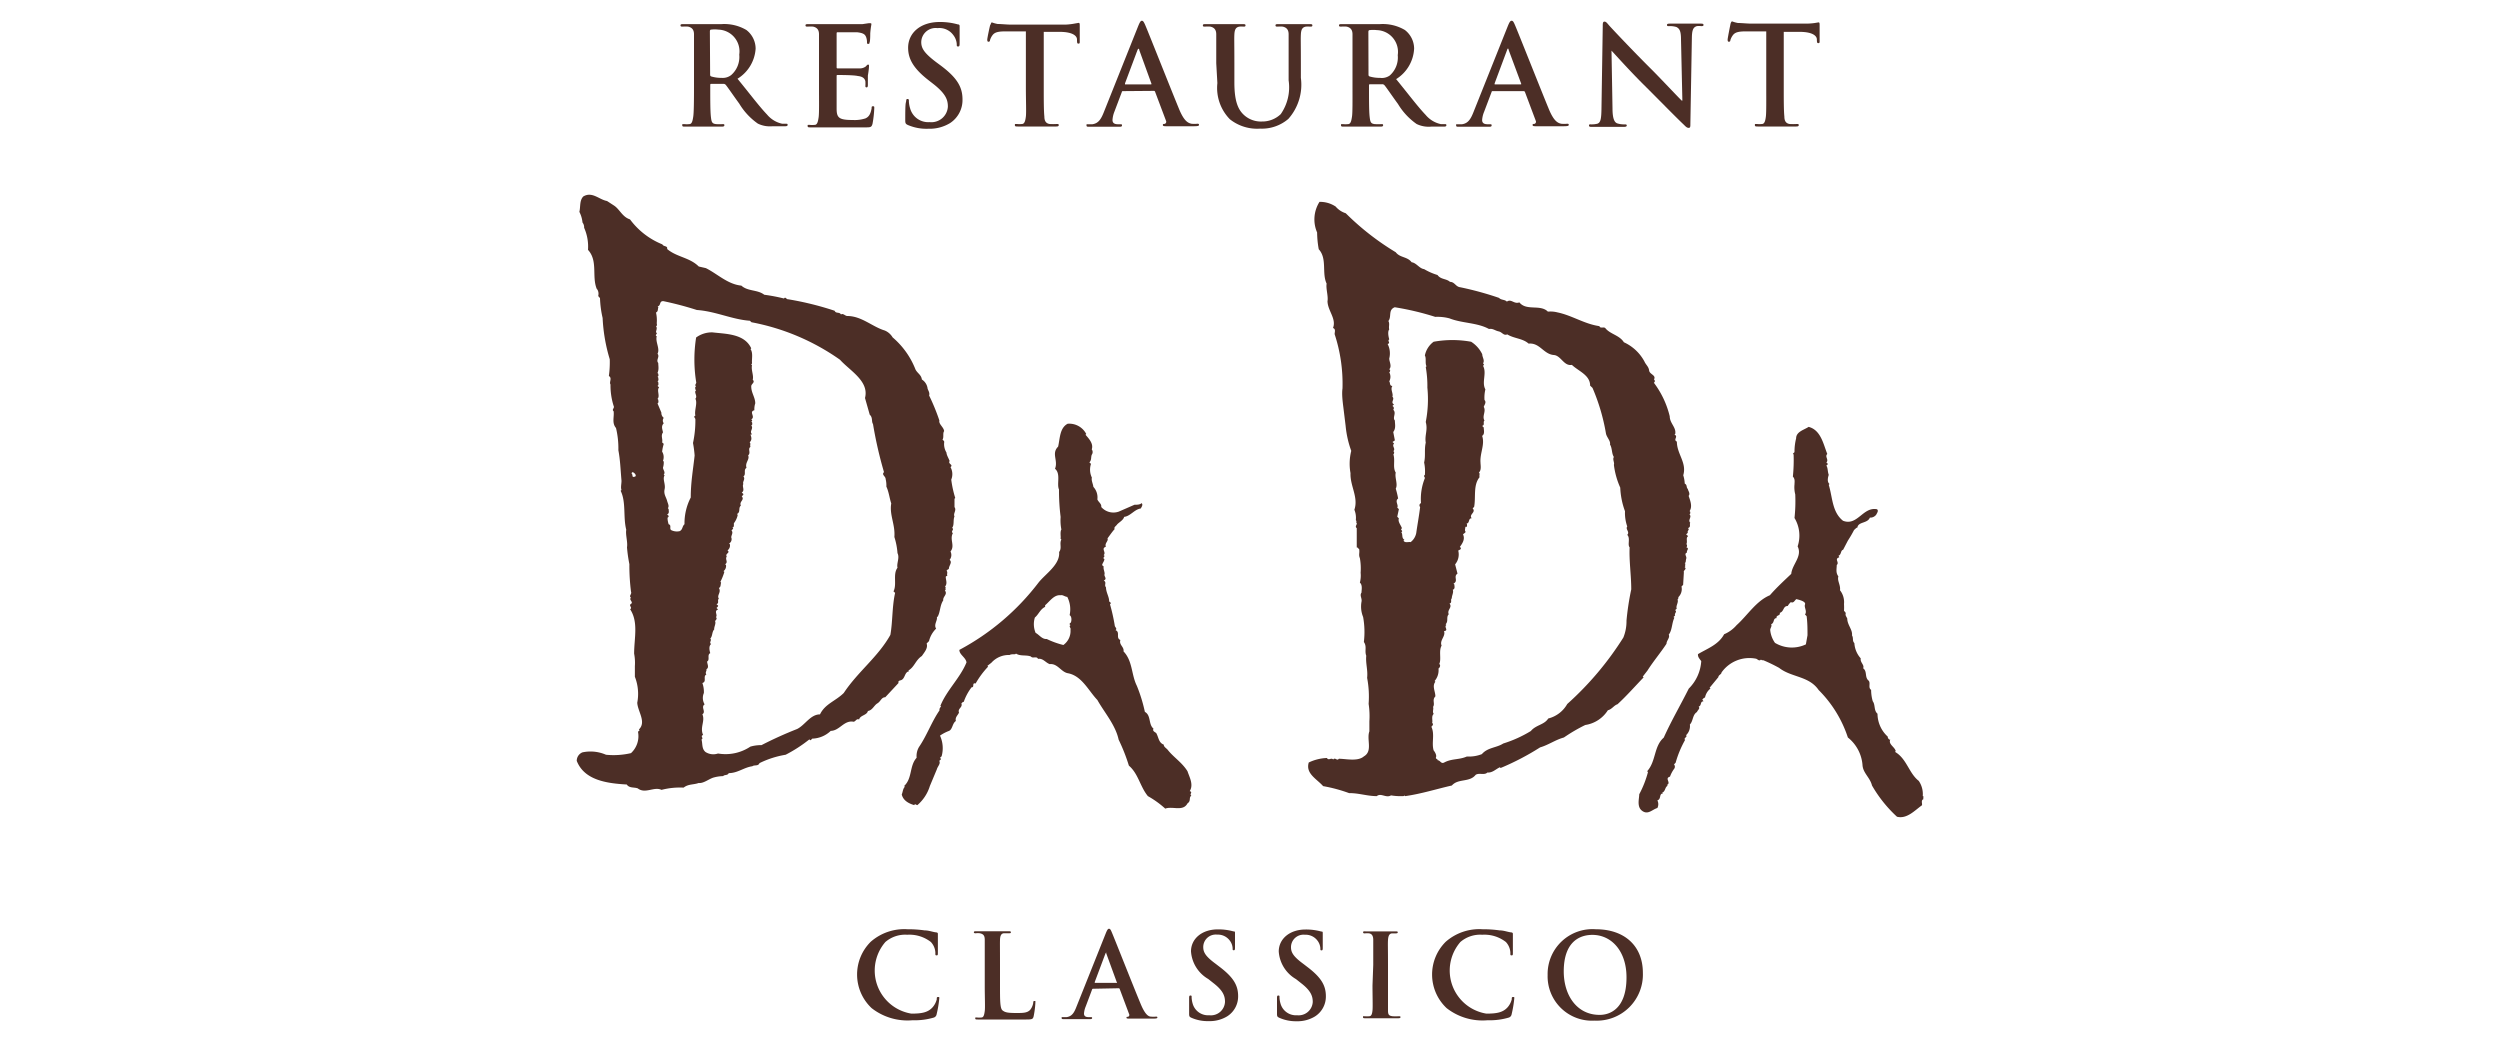 <svg id="レイヤー_1" data-name="レイヤー 1" xmlns="http://www.w3.org/2000/svg" viewBox="0 0 200 85"><defs><style>.cls-1{fill:#4c2e26;}</style></defs><title>DADAclassico</title><path class="cls-1" d="M69.73,80.65a3.69,3.69,0,0,1-.07-5.31,4.07,4.07,0,0,1,2.95-1,9.2,9.2,0,0,1,1.35.09c.35,0,.65.13.93.16.1,0,.14.06.14.11s0,.19,0,.51,0,.82,0,1,0,.22-.11.22-.09-.08-.09-.21a1.33,1.33,0,0,0-.36-.86,2.79,2.79,0,0,0-1.89-.58,2.43,2.43,0,0,0-1.75.58,3.49,3.49,0,0,0,2.08,5.73c.83,0,1.33-.09,1.71-.52a1.56,1.56,0,0,0,.32-.62c0-.15,0-.19.12-.19s.08.07.08.14a8.84,8.84,0,0,1-.21,1.24.33.33,0,0,1-.24.27,5.39,5.39,0,0,1-1.68.21A4.66,4.66,0,0,1,69.73,80.65Z"/><path class="cls-1" d="M80,78.83c0,1.19,0,1.84.2,2s.4.21,1.13.21c.49,0,.86,0,1.09-.26a1.17,1.17,0,0,0,.24-.56c0-.08,0-.14.1-.14s.07,0,.07.16a7.34,7.34,0,0,1-.14,1.07c-.06.21-.1.25-.59.25-.67,0-1.16,0-1.58,0l-1.14,0h-.53l-.64,0c-.12,0-.19,0-.19-.09s0-.07.15-.07a1.55,1.55,0,0,0,.34,0c.19,0,.23-.24.27-.51s0-1.13,0-2V77.19c0-1.42,0-1.68,0-2s-.09-.47-.4-.53a1.41,1.41,0,0,0-.31,0c-.1,0-.16,0-.16-.08s.07-.08.21-.08l1.28,0,1.27,0c.13,0,.2,0,.2.08s-.06.08-.17.08l-.36,0c-.25,0-.33.21-.34.53s0,.56,0,2Z"/><path class="cls-1" d="M87.44,79.1s-.07,0-.08.08l-.5,1.33a1.82,1.82,0,0,0-.14.57c0,.17.08.29.37.29h.14c.11,0,.14,0,.14.07s-.06.09-.16.09l-1,0c-.1,0-.62,0-1.1,0-.12,0-.18,0-.18-.09s0-.07.11-.07l.29,0c.43-.06.61-.37.79-.84l2.34-5.86c.11-.27.17-.37.26-.37s.14.08.23.3c.22.51,1.72,4.32,2.31,5.73.35.84.62,1,.82,1a2.1,2.1,0,0,0,.39,0c.07,0,.12,0,.12.07s-.08.09-.43.09-1,0-1.76,0c-.17,0-.28,0-.28-.07s0-.07.13-.08a.15.15,0,0,0,.08-.21l-.75-2a.09.09,0,0,0-.09-.07Zm1.9-.47s.06,0,0-.06l-.84-2.3s0-.08,0-.08,0,0-.06.08l-.86,2.29s0,.07,0,.07Z"/><path class="cls-1" d="M95.31,81.42c-.15-.07-.18-.11-.18-.32,0-.51,0-1.07,0-1.22s0-.24.11-.24.09.08.09.16a2,2,0,0,0,.08.48,1.28,1.28,0,0,0,1.33.94A1.13,1.13,0,0,0,98,80.15c0-.46-.14-.89-.91-1.49l-.43-.34a2.77,2.77,0,0,1-1.38-2.21c0-1,.86-1.76,2.15-1.76a4.51,4.51,0,0,1,1.24.16c.08,0,.13,0,.13.11s0,.39,0,1.12c0,.21,0,.28-.1.28s-.09-.06-.09-.17a1.13,1.13,0,0,0-.24-.62,1.18,1.18,0,0,0-1-.46,1,1,0,0,0-1.11,1c0,.43.21.76,1,1.34l.26.2c1.13.85,1.53,1.49,1.53,2.38a1.88,1.88,0,0,1-.88,1.62,2.7,2.7,0,0,1-1.48.38A3.22,3.22,0,0,1,95.31,81.42Z"/><path class="cls-1" d="M102.34,81.42c-.15-.07-.18-.11-.18-.32,0-.51,0-1.07,0-1.22s0-.24.11-.24.09.08.09.16a2,2,0,0,0,.08.48,1.28,1.28,0,0,0,1.33.94,1.13,1.13,0,0,0,1.25-1.06c0-.46-.14-.89-.91-1.49l-.43-.34a2.77,2.77,0,0,1-1.38-2.21c0-1,.86-1.76,2.15-1.76a4.51,4.51,0,0,1,1.24.16c.08,0,.13,0,.13.11s0,.39,0,1.12c0,.21,0,.28-.1.28s-.09-.06-.09-.17a1.13,1.13,0,0,0-.24-.62,1.18,1.18,0,0,0-1-.46,1,1,0,0,0-1.11,1c0,.43.21.76,1,1.34l.26.2c1.13.85,1.53,1.49,1.53,2.38a1.88,1.88,0,0,1-.88,1.62,2.7,2.7,0,0,1-1.48.38A3.22,3.22,0,0,1,102.34,81.42Z"/><path class="cls-1" d="M109.86,77.19c0-1.42,0-1.68,0-2s-.11-.48-.32-.52a1.35,1.35,0,0,0-.34,0c-.09,0-.15,0-.15-.09s.07-.07.22-.07l1.21,0,1.14,0c.12,0,.2,0,.2.07s-.06.09-.15.09l-.28,0c-.25,0-.33.21-.35.53s0,.56,0,2v1.64c0,.91,0,1.64,0,2s.09.42.37.46a4,4,0,0,0,.48,0c.1,0,.15,0,.15.07s-.07.09-.18.09c-.62,0-1.2,0-1.45,0l-1.18,0c-.12,0-.19,0-.19-.09s0-.07.15-.07a1.55,1.55,0,0,0,.34,0c.19,0,.24-.2.27-.47s0-1.13,0-2Z"/><path class="cls-1" d="M115.73,80.65a3.69,3.69,0,0,1-.07-5.31,4.07,4.07,0,0,1,2.95-1,9.21,9.21,0,0,1,1.35.09c.35,0,.65.13.93.16.1,0,.14.06.14.11s0,.19,0,.51,0,.82,0,1,0,.22-.11.22-.09-.08-.09-.21a1.34,1.34,0,0,0-.36-.86,2.79,2.79,0,0,0-1.89-.58,2.43,2.43,0,0,0-1.75.58,3.49,3.49,0,0,0,2.08,5.73c.83,0,1.33-.09,1.71-.52a1.56,1.56,0,0,0,.32-.62c0-.15,0-.19.12-.19s.08.07.08.14a8.93,8.93,0,0,1-.21,1.24.33.33,0,0,1-.24.27,5.39,5.39,0,0,1-1.68.21A4.66,4.66,0,0,1,115.73,80.65Z"/><path class="cls-1" d="M123.81,78a3.59,3.59,0,0,1,3.85-3.66c2.32,0,3.77,1.35,3.77,3.49a3.69,3.69,0,0,1-3.86,3.82A3.55,3.55,0,0,1,123.81,78Zm6.31.18c0-2.09-1.2-3.39-2.73-3.39-1.07,0-2.29.6-2.29,2.92,0,1.94,1.07,3.48,2.86,3.48C128.61,81.2,130.12,80.88,130.12,78.19Z"/><path class="cls-1" d="M55.52,5.06c0-1.66,0-2,0-2.31s-.11-.54-.47-.62a2.28,2.28,0,0,0-.42,0c-.12,0-.19,0-.19-.1s.08-.1.24-.1c.58,0,1.26,0,1.49,0l1.54,0a3.48,3.48,0,0,1,2,.47,1.89,1.89,0,0,1,.74,1.49A3.05,3.05,0,0,1,59,6.3c1,1.22,1.72,2.19,2.36,2.86a2.17,2.17,0,0,0,1.22.74l.3,0c.09,0,.13,0,.13.09s-.08.11-.21.11h-1a2.21,2.21,0,0,1-1.17-.21,5.24,5.24,0,0,1-1.49-1.6c-.44-.6-.94-1.34-1.08-1.5a.23.23,0,0,0-.2-.08l-.95,0c-.05,0-.09,0-.09.09V7c0,1,0,1.87.05,2.33s.1.56.42.6a5,5,0,0,0,.53,0c.09,0,.13,0,.13.09s-.08.11-.22.11c-.63,0-1.44,0-1.6,0s-.89,0-1.33,0c-.14,0-.22,0-.22-.11s0-.09.17-.09a1.76,1.76,0,0,0,.39,0c.22,0,.27-.28.32-.6S55.52,8,55.52,7Zm1.29.86c0,.12,0,.16.1.2a2.86,2.86,0,0,0,.83.11A1.09,1.09,0,0,0,58.5,6a1.92,1.92,0,0,0,.64-1.63,1.74,1.74,0,0,0-1.67-2,2.38,2.38,0,0,0-.58,0c-.08,0-.1.07-.1.15Z"/><path class="cls-1" d="M65.52,5.06c0-1.66,0-2,0-2.31s-.11-.54-.47-.62a2.28,2.28,0,0,0-.42,0c-.12,0-.19,0-.19-.1s.08-.1.24-.1h.88l.69,0H69l.47-.07a1,1,0,0,1,.17,0c.05,0,.07,0,.07.1a7,7,0,0,0-.09.71c0,.11,0,.59-.05.72s0,.12-.11.12-.1-.05-.1-.15a1.17,1.17,0,0,0-.07-.39c-.08-.2-.19-.33-.73-.39-.19,0-1.33,0-1.55,0-.05,0-.08,0-.08.11V5.35c0,.08,0,.12.08.12.24,0,1.49,0,1.74,0a.76.76,0,0,0,.52-.16c.08-.09.12-.14.17-.14s.08,0,.08.09,0,.24-.09.79c0,.22,0,.65,0,.73s0,.21-.1.21a.09.09,0,0,1-.1-.1,2.85,2.85,0,0,0,0-.39c-.05-.22-.21-.38-.61-.42C68.3,6,67.22,6,67,6c-.05,0-.07,0-.07.11V7c0,.37,0,1.37,0,1.69,0,.75.2.91,1.31.91a2.75,2.75,0,0,0,1-.13c.28-.13.41-.36.49-.81,0-.12,0-.16.12-.16s.09.09.09.2a8.56,8.56,0,0,1-.14,1.21c-.08.28-.17.28-.59.28-.82,0-1.42,0-1.88,0l-1.13,0h-.62l-.75,0c-.14,0-.22,0-.22-.11s0-.09.17-.09a1.76,1.76,0,0,0,.39,0c.22,0,.27-.28.32-.6S65.52,8,65.52,7Z"/><path class="cls-1" d="M72.63,10c-.17-.08-.21-.13-.21-.37,0-.6,0-1.25.05-1.43s0-.28.13-.28.11.1.11.19a2.29,2.29,0,0,0,.1.56,1.5,1.5,0,0,0,1.56,1.1,1.32,1.32,0,0,0,1.46-1.24c0-.53-.16-1-1.07-1.74l-.5-.39c-1.2-.94-1.61-1.7-1.61-2.58,0-1.2,1-2.06,2.52-2.06a5.28,5.28,0,0,1,1.45.19c.1,0,.15.05.15.13s0,.46,0,1.31c0,.24,0,.33-.12.33s-.11-.07-.11-.2a1.32,1.32,0,0,0-.28-.72A1.38,1.38,0,0,0,75,2.25a1.15,1.15,0,0,0-1.3,1.12c0,.5.25.88,1.15,1.57l.31.23C76.51,6.16,77,6.91,77,7.95a2.2,2.2,0,0,1-1,1.9,3.15,3.15,0,0,1-1.73.45A3.78,3.78,0,0,1,72.63,10Z"/><path class="cls-1" d="M82.07,2.51l-1.62,0c-.63,0-.89.08-1.06.32a1.29,1.29,0,0,0-.19.38c0,.09-.05.13-.12.13s-.1-.05-.1-.17S79.2,2,79.22,2s.07-.21.13-.21a2.49,2.49,0,0,0,.47.13c.32,0,.73.05,1.09.05h4.31A5.18,5.18,0,0,0,86,1.88l.29-.05c.08,0,.09.07.09.23s0,1,0,1.26c0,.11,0,.17-.1.17s-.11-.05-.12-.22V3.16c0-.28-.32-.59-1.29-.61l-1.37,0V7c0,1,0,1.86.05,2.33,0,.31.1.54.42.59a4.56,4.56,0,0,0,.56,0c.12,0,.17,0,.17.09s-.09.11-.21.11c-.72,0-1.4,0-1.71,0s-.94,0-1.37,0c-.14,0-.22,0-.22-.11s0-.09.17-.09a1.76,1.76,0,0,0,.39,0c.22,0,.28-.28.32-.6S82.07,8,82.07,7Z"/><path class="cls-1" d="M89.84,7.29c-.05,0-.08,0-.1.09l-.59,1.56A2.12,2.12,0,0,0,89,9.6c0,.2.1.34.44.34h.16c.13,0,.16,0,.16.09s-.07.11-.19.11l-1.15,0c-.12,0-.72,0-1.29,0-.14,0-.21,0-.21-.11s0-.09.13-.09l.34,0c.5-.07.71-.44.93-1L91.05,2.1c.13-.32.2-.44.3-.44s.16.1.27.35c.26.6,2,5,2.7,6.7.41,1,.73,1.13,1,1.19a2.4,2.4,0,0,0,.46,0c.09,0,.14,0,.14.09s-.1.11-.5.11-1.19,0-2.06,0c-.2,0-.33,0-.33-.09s0-.09.15-.1a.18.18,0,0,0,.1-.25l-.87-2.31a.1.1,0,0,0-.11-.08Zm2.22-.54c.05,0,.07,0,.05-.07L91.14,4s0-.1-.05-.1S91,4,91,4L90,6.67s0,.08,0,.08Z"/><path class="cls-1" d="M97.3,5.06c0-1.66,0-2,0-2.31s-.11-.54-.47-.62a2.28,2.28,0,0,0-.42,0c-.12,0-.18,0-.18-.1s.08-.1.24-.1c.58,0,1.26,0,1.59,0l1.34,0c.16,0,.24,0,.24.1s-.07.1-.17.1a1.67,1.67,0,0,0-.32,0c-.29.05-.38.24-.4.62s0,.65,0,2.31V6.59c0,1.58.32,2.24.85,2.68a2,2,0,0,0,1.36.45,2.13,2.13,0,0,0,1.5-.59,3.75,3.75,0,0,0,.63-2.7V5.06c0-1.66,0-2,0-2.31s-.11-.54-.47-.62a2.16,2.16,0,0,0-.39,0c-.12,0-.19,0-.19-.1s.08-.1.23-.1c.55,0,1.24,0,1.25,0s.82,0,1.24,0c.15,0,.23,0,.23.1s-.07.1-.2.1a1.68,1.68,0,0,0-.32,0c-.29.05-.38.24-.4.62s0,.65,0,2.31V6.23a4.12,4.12,0,0,1-1,3.28,3.25,3.25,0,0,1-2.26.78,3.5,3.5,0,0,1-2.42-.75,3.58,3.58,0,0,1-1-2.89Z"/><path class="cls-1" d="M108.2,5.06c0-1.66,0-2,0-2.31s-.11-.54-.47-.62a2.28,2.28,0,0,0-.42,0c-.12,0-.19,0-.19-.1s.08-.1.24-.1c.58,0,1.26,0,1.49,0l1.54,0a3.48,3.48,0,0,1,2,.47,1.89,1.89,0,0,1,.74,1.49,3.05,3.05,0,0,1-1.44,2.44c1,1.22,1.72,2.19,2.36,2.86a2.17,2.17,0,0,0,1.22.74l.31,0c.09,0,.13,0,.13.09s-.08.11-.21.11h-1a2.21,2.21,0,0,1-1.17-.21,5.24,5.24,0,0,1-1.49-1.6c-.44-.6-.94-1.34-1.08-1.5a.23.23,0,0,0-.2-.08l-.95,0c-.05,0-.09,0-.09.09V7c0,1,0,1.87.05,2.33s.1.56.42.6a5,5,0,0,0,.53,0c.09,0,.13,0,.13.09s-.08.11-.22.11c-.63,0-1.44,0-1.6,0s-.89,0-1.33,0c-.14,0-.22,0-.22-.11s0-.09.17-.09a1.76,1.76,0,0,0,.39,0c.22,0,.27-.28.32-.6S108.2,8,108.2,7Zm1.28.86c0,.12,0,.16.1.2a2.86,2.86,0,0,0,.83.11,1.09,1.09,0,0,0,.77-.19,1.92,1.92,0,0,0,.64-1.63,1.74,1.74,0,0,0-1.67-2,2.39,2.39,0,0,0-.58,0c-.08,0-.1.07-.1.15Z"/><path class="cls-1" d="M119.42,7.29c-.05,0-.08,0-.1.09l-.59,1.56a2.11,2.11,0,0,0-.16.66c0,.2.1.34.44.34h.16c.13,0,.16,0,.16.09s-.07.11-.19.11l-1.15,0c-.12,0-.72,0-1.29,0-.14,0-.21,0-.21-.11s0-.09.13-.09l.34,0c.5-.07.71-.44.93-1l2.73-6.84c.13-.32.2-.44.31-.44s.16.1.27.35c.26.6,2,5,2.7,6.7.41,1,.73,1.13,1,1.19a2.4,2.4,0,0,0,.46,0c.09,0,.14,0,.14.09s-.1.11-.5.11-1.19,0-2.06,0c-.2,0-.33,0-.33-.09s0-.09.15-.1a.18.18,0,0,0,.1-.25L122,7.37a.11.11,0,0,0-.11-.08Zm2.22-.54c.05,0,.07,0,.05-.07l-1-2.69s0-.1-.05-.1-.05.05-.07.1l-1,2.68s0,.08,0,.08Z"/><path class="cls-1" d="M129,8.66c0,.85.16,1.13.38,1.21a1.74,1.74,0,0,0,.57.08c.12,0,.19,0,.19.09s-.1.11-.25.11c-.71,0-1.14,0-1.35,0s-.61,0-1.18,0c-.14,0-.24,0-.24-.11s.07-.09.17-.09a1.94,1.94,0,0,0,.49-.05c.28-.09.33-.4.34-1.35l.1-6.45c0-.22,0-.37.14-.37s.22.14.4.34,1.79,1.92,3.38,3.5c.74.74,2.21,2.31,2.4,2.48h.05l-.11-4.89c0-.66-.11-.87-.37-1a1.79,1.79,0,0,0-.58-.07c-.13,0-.17,0-.17-.1s.12-.1.28-.1c.57,0,1.09,0,1.32,0s.53,0,1.07,0c.14,0,.25,0,.25.1s-.07.1-.2.1a1.19,1.19,0,0,0-.33,0c-.3.09-.39.32-.4.93l-.12,6.87c0,.24,0,.34-.14.34s-.25-.12-.37-.24c-.69-.65-2.08-2.08-3.21-3.2s-2.4-2.54-2.59-2.74h0Z"/><path class="cls-1" d="M141.3,2.51l-1.62,0c-.63,0-.89.08-1.06.32a1.28,1.28,0,0,0-.19.38c0,.09-.05.13-.12.13s-.1-.05-.1-.17.21-1.16.23-1.25.07-.21.13-.21a2.5,2.5,0,0,0,.47.13c.32,0,.73.05,1.09.05h4.31a5.17,5.17,0,0,0,.75-.05l.29-.05c.08,0,.09.07.09.23s0,1,0,1.26c0,.11,0,.17-.1.17s-.11-.05-.12-.22V3.16c0-.28-.32-.59-1.28-.61l-1.37,0V7c0,1,0,1.86.05,2.33,0,.31.1.54.42.59a4.56,4.56,0,0,0,.56,0c.12,0,.17,0,.17.09s-.09.11-.21.11c-.72,0-1.4,0-1.71,0s-.94,0-1.37,0c-.14,0-.22,0-.22-.11s0-.09.17-.09a1.77,1.77,0,0,0,.39,0c.22,0,.28-.28.32-.6S141.3,8,141.3,7Z"/><path class="cls-1" d="M111.58,24.58c-.55.21-.23.76-.51,1.1.13.22,0,.47.07.67-.14.17-.07.56,0,.8-.19.13.15.28-.13.37a1.64,1.64,0,0,1,.13,1.16c0,.27.23.62,0,.86l.07.06c0,.07,0,.15-.07.18a.75.75,0,0,1,0,.73c.1.12,0,.35.25.37-.19.27.1.61,0,.86.23.19-.19.45.13.61l-.13.13a.19.19,0,0,1,.07.3c.28.27-.09.63.13.86,0,.3.1.61-.13.92l.13.67-.19.13.13.12c-.22.21.15.4-.06.61l.06.07c0,.07,0,.14-.06.18.16.53-.07,1.05.19,1.47-.1.39.19.93,0,1.28a6.73,6.73,0,0,1,.19.79c-.29.22.06.52-.07.73l.13.12-.13.61.13.13c-.1.27.16.53.25.8-.22.09.16.21-.06.3.15.18,0,.46.25.61l-.07.07c.12.21.39.08.57.12a1.2,1.2,0,0,0,.45-.73c.1-.72.22-1.33.31-2.08a.19.19,0,0,1,.07-.31,4.44,4.44,0,0,1,.31-2c0-.09-.15-.18,0-.25a3.41,3.41,0,0,0-.06-1c.13-.57,0-1,.13-1.59-.1-.59.18-1,0-1.65a9.47,9.47,0,0,0,.13-2.75,8.78,8.78,0,0,0-.13-1.65l.06-.06c-.13-.25,0-.62-.13-.86a1.8,1.8,0,0,1,.7-1.1,8.39,8.39,0,0,1,3,0,2.43,2.43,0,0,1,.89,1c0,.25.22.49.06.73l.07.06c0,.06,0,.09-.07.13.33.59-.13,1.31.19,1.89a2.84,2.84,0,0,0-.07.85c.17.18,0,.37-.06.55.21.37-.16.73.06,1.1-.15.1.06.36-.19.42l.13.13c0,.22.1.52-.13.67.24.68-.19,1.39-.13,2.14,0,.19.09.61-.13.79.12.09,0,.25.06.37-.53.64-.29,1.59-.44,2.38l-.12.12c.31.32-.34.49-.07.79-.31,0-.13.41-.44.43.08,0,.06.12.06.19s-.06.08-.13.06c0,.13-.07.29,0,.37s-.12.16-.19.24c.19.38-.06.74-.25,1l.06.06c.08.16-.12.17-.19.24a1.24,1.24,0,0,1-.25,1.1l.19.74c-.36.24.1.58-.32.8l.07.07c0,.14.08.35-.13.42.1.2-.1.51-.07.68-.15.11.06.36-.19.42.26.32-.22.5-.06.86-.23.24,0,.54-.25.8l.06.06c-.22.16.22.44-.19.49.16.4-.38.74-.19,1.16-.25.41,0,1.09-.19,1.47l.06.06a.28.28,0,0,1-.12.3,1.32,1.32,0,0,1-.31,1l.06.06c-.28.35,0,.77,0,1.17-.29.3,0,.57-.19.85.08.12-.08.4.06.55-.22.19-.06.54-.13.73l.07.06c0,.12-.06.17-.13.24.29.62,0,1.26.18,1.89.13.16.25.4.19.55s.16.13.13.24c.21,0,.26.3.51.19.61-.34,1.2-.21,1.83-.49a2.82,2.82,0,0,0,1.2-.19c.46-.54,1.17-.5,1.71-.85a9.74,9.74,0,0,0,2.21-1c.4-.49,1.07-.49,1.39-1a2.42,2.42,0,0,0,1.52-1.16,25,25,0,0,0,4.49-5.32,3.48,3.48,0,0,0,.25-1.35,21.38,21.38,0,0,1,.38-2.5c0-1.13-.18-2.28-.13-3.36-.19-.22.08-.73-.19-1,.23-.24-.17-.45,0-.67A3.28,3.28,0,0,1,130,40.9a6.17,6.17,0,0,1-.38-1.89,6.31,6.31,0,0,1-.51-1.83c.07-.16-.13-.44,0-.62-.19-.29-.12-.69-.31-1,.06-.28-.25-.56-.32-.86a15.94,15.94,0,0,0-1.08-3.67l-.19-.18c0-.85-.94-1.16-1.46-1.66-.65.12-.87-.76-1.46-.79-.82-.08-1.11-1-2-.91-.48-.43-1.17-.4-1.71-.74-.29.13-.4-.18-.69-.24s-.46-.25-.77-.19c-.94-.52-2.15-.45-3.16-.85a3.74,3.74,0,0,0-1.14-.12A22.1,22.1,0,0,0,111.58,24.58Zm-4.74-8.07a1.75,1.75,0,0,0,.82.55,21.1,21.1,0,0,0,4,3.12c.34.45.93.34,1.27.8.39.05.61.5,1,.55A4.76,4.76,0,0,0,115,22c.26.37.71.28,1,.55.38,0,.45.39.82.43a25.65,25.65,0,0,1,3.1.85c.18.19.46.12.63.3.36-.25.56.22,1,.06.56.71,1.68.13,2.28.74a2.23,2.23,0,0,1,.76.06c1.17.24,2.16.93,3.36,1.1.09.24.38,0,.5.19.39.46,1.11.54,1.46,1.1a3.53,3.53,0,0,1,1.64,1.53c.12.28.34.41.38.73s.6.37.38.73c.08,0,.07.11.07.18l-.07.07a7.3,7.3,0,0,1,1.27,2.69c0,.55.53.88.44,1.4l-.06.06c.34.16-.14.4.19.56,0,1,.81,1.68.51,2.69a2.68,2.68,0,0,1,.12.67c.22.1.1.31.25.43,0,.12.22.36.06.55.12.36.33.85.07,1.23.08,0,.06.11.06.18l-.06.07c.22.21-.16.45.06.67-.09.15.09.33-.19.43.19.12-.09.21,0,.37l-.13.12c0,.06.15.09.13.18-.18.1,0,.44-.13.62.08,0,.06.11.06.18l-.06.06c.29.1,0,.24.06.42-.27.12,0,.31-.06.49s0,.29-.13.37c.12,0,0,.16.06.24l-.06.07c.22.16-.13.25-.06.42l-.06,1-.13.13a.91.91,0,0,1-.25.85c0,.07,0,.15-.07.19.11.22-.16.52-.06.73l-.13.12c.19.15-.09.25,0,.43l-.13.12.07.06c-.21.42-.17,1-.45,1.35.12.24-.18.47-.18.73-.48.73-1.06,1.41-1.52,2.14l-.38.49.07.06c-.66.68-1.33,1.45-2.09,2.15-.29.09-.44.4-.77.48A2.6,2.6,0,0,1,126.82,58a13.46,13.46,0,0,0-1.71,1c-.67.18-1.24.6-1.9.79a20.79,20.79,0,0,1-3.16,1.65l-.06-.06c-.33.15-.6.46-1,.42-.23.24-.67,0-.94.19-.49.62-1.4.27-1.9.85-1.24.28-2.45.67-3.74.85l-.06-.06c0,.07-.12.06-.19.06a4.4,4.4,0,0,1-.88-.06c-.39.24-.8-.22-1.14.06-.77,0-1.44-.25-2.21-.24a12.2,12.2,0,0,0-2.08-.56c-.51-.58-1.42-1-1.15-1.89a3.64,3.64,0,0,1,1.45-.36c.16.24.32-.06.51.12.16-.21.29.15.45-.06.55,0,1.51.24,2-.19.73-.42.2-1.35.44-2v-.8a6.55,6.55,0,0,0-.06-1.4,7.92,7.92,0,0,0-.12-2.08c.07-.63-.13-1.15-.07-1.77-.15-.4.07-.73-.19-1.1a6.76,6.76,0,0,0-.06-2,2.2,2.2,0,0,1-.13-1.22c.06-.28-.17-.5,0-.73,0-.2.1-.61-.13-.8a2.2,2.2,0,0,0,.06-.79,4.68,4.68,0,0,0-.06-1.17c-.12-.28,0-.42-.06-.73-.06,0-.1-.15-.19-.12V42.25c-.22-.16.15-.33-.07-.49l.07-.06s-.09-.07-.07-.13a1.7,1.7,0,0,0-.12-.79c.34-1-.35-1.9-.31-2.93a4.21,4.21,0,0,1,.06-1.78,8,8,0,0,1-.45-2c-.06-.49-.13-1.06-.18-1.47s-.14-1.06-.07-1.53a12.73,12.73,0,0,0-.63-4.34c0-.16.11-.41-.13-.49.29-.74-.42-1.37-.44-2.14.07-.43-.14-1-.07-1.41-.4-.84.06-2-.63-2.75a7.8,7.8,0,0,1-.13-1.34,2.62,2.62,0,0,1,.19-2.45A2.24,2.24,0,0,1,106.83,16.51Z"/><path class="cls-1" d="M50.53,37.9c.12.06,0,.28.18.25s.16-.09.13-.18S50.54,37.63,50.53,37.9Zm2.53-13.81c-.34,0-.16.34-.45.43l.06.06c-.06.14,0,.34-.19.42a2.78,2.78,0,0,1,.06.85c0,.09.06.2-.06.25.13.14,0,.34,0,.49.21.1-.16.21.06.31-.13.45.28,1,.06,1.4.21.25-.15.49.06.74,0,.25.07.49-.06.8l.06.06c0,.08.06.19-.06.24l.06.06c0,.1.06.24-.06.3l.06.06c0,.11.06.24-.06.31l.13.12c-.22.22.1.7-.13.92l.06.06c0,.1.06.24-.06.3l.31.74a.5.5,0,0,0,.19.42.35.35,0,0,0,0,.43c-.23.24-.11.47-.06.73-.2.27,0,.54-.07.8l.13.12a3.58,3.58,0,0,0-.13.62.83.83,0,0,1,.07.73l.06.07a1.4,1.4,0,0,1-.06.48c0,.18.22.37.06.56l.07.06c-.19.28.09.7,0,1.1s.11.62.19.91.19.43.07.62l.06.06c0,.15.08.35-.12.43l.12.12c0,.05,0,.09-.06.12s0,.36.06.55c.28.08,0,.4.25.49a1,1,0,0,0,.64.06c.25-.13.19-.4.38-.55a4.49,4.49,0,0,1,.5-2.14c0-1.23.19-2.25.31-3.36a9.18,9.18,0,0,0-.13-1,8.5,8.5,0,0,0,.19-1.89c0-.12-.2-.21,0-.3-.1-.42.19-1,0-1.35.21-.22-.16-.53.06-.68l-.06-.06c0-.09-.06-.2.06-.25-.17-.12.06-.22,0-.37a11.35,11.35,0,0,1,0-3.54A2.12,2.12,0,0,1,57,26.59c1.08.13,2.56.1,3.1,1.28l-.06.06c.22.29.09.81.12,1.1,0,.05,0,.08-.07.12l.07.06c-.08.43.15.81.06,1.17.23.22-.15.33-.12.55,0,.5.32.86.32,1.34a1.5,1.5,0,0,0-.07.55c-.47.12.12.53-.25.73l.07.06c0,.05,0,.09-.07.12l.07.06c0,.08.05.19-.07.25.19.21-.1.43,0,.61s0,.08-.06.12c.09.25.12.43-.07.62.12.08,0,.24.07.36-.25.16.06.47-.19.68.15.33-.27.57-.13,1-.27.15,0,.53-.25.68.19.21-.1.44,0,.61-.13.19.15.51-.13.68l.13.12c0,.1-.09.13-.13.19.26.28-.23.41-.07.74-.23.18,0,.51-.31.67l.06.07a1.68,1.68,0,0,1-.31.67V42c0,.08,0,.19-.12.19l.06.06c0,.09-.09.12-.13.19.19.19-.09.45,0,.61a.4.4,0,0,1-.19.43l.06.06a.48.48,0,0,1-.19.49c.26.2-.22.25-.06.49-.16.23.15.44-.13.62l.07.06a.51.51,0,0,1-.2.49l.07.06a4.81,4.81,0,0,1-.32.8l.06.06c-.06.15,0,.34-.18.43.22.34-.19.58,0,.86-.16.1.06.36-.19.43l.13.12c0,.09-.09.13-.13.19l.13.12c-.37.12,0,.44-.18.61l.06.06c0,.12-.05.18-.13.25.11.19-.1.5-.06.67-.2.21-.12.53-.32.74.16.13-.13.31.07.43-.21.17-.13.53-.07.73-.28.14,0,.53-.25.67,0,.2.19.48-.06.62.06.12-.13.25,0,.42-.3.15.06.57-.32.68a2.14,2.14,0,0,1,.12.8,1,1,0,0,0,.06.91c-.33.22.14.59-.18.79.24.54-.22,1.05.06,1.66-.27.09.08.25-.13.36.1.33,0,.73.32,1a1.16,1.16,0,0,0,1,.12,3.58,3.58,0,0,0,2.59-.55,3.07,3.07,0,0,1,.89-.12,30.82,30.82,0,0,1,2.85-1.29c.64-.32,1.06-1.17,1.83-1.17.4-.84,1.24-1.06,1.9-1.71,1.13-1.71,2.75-2.89,3.73-4.65.19-1.07.13-2.27.38-3.36l-.13-.12c.29-.56-.07-1.37.32-1.89-.09-.34.19-.79,0-1.17a5.56,5.56,0,0,0-.25-1.29c.08-1-.41-1.76-.25-2.69-.13-.36-.19-.92-.39-1.34a2.17,2.17,0,0,0-.06-.61c0-.22-.35-.34-.13-.55a32.47,32.47,0,0,1-.88-3.85c-.14-.19,0-.52-.26-.74l-.38-1.34c.35-1.35-1.21-2.18-2-3.06a18.09,18.09,0,0,0-7.08-3l-.13-.12c-1.42-.1-2.75-.76-4.24-.86A26.56,26.56,0,0,0,53.06,24.09Zm-3.93-7.64c.45.3.66.91,1.27,1.1a6,6,0,0,0,2.59,2c.09.2.44.09.38.37.76.65,1.8.67,2.53,1.4l.57.13c.94.47,1.74,1.29,2.84,1.4.51.47,1.3.31,1.83.73a13.89,13.89,0,0,1,1.58.3c.12-.18.19.08.32.06a24.58,24.58,0,0,1,3.73.92c.1.25.39.07.51.3.16-.13.33.12.5.12,1.15,0,2,.86,3,1.16a1.33,1.33,0,0,1,.63.55,6.45,6.45,0,0,1,1.83,2.57c.16.31.46.42.51.8a1,1,0,0,1,.45.67c0,.15.21.36.13.61a16.78,16.78,0,0,1,.82,2c-.07.29.35.53.38.85-.13.18,0,.49-.13.68.07.07.17.12.13.25a1.32,1.32,0,0,0,.19.79c0,.19.17.45.25.67-.16.24.33.29.07.49a1.15,1.15,0,0,1,.06,1,8.58,8.58,0,0,0,.32,1.47l-.06.06v.67c.19.25-.13.52,0,.74-.13.3,0,.67-.19.92.21.14-.15.27.06.42-.28.52.19,1-.19,1.47a.62.62,0,0,1-.07.67c.25.2-.08.47-.06.74-.1,0-.13.09-.19.13.13.1,0,.28.07.42-.06,0-.09,0-.13.06,0,.27.16.55-.07.8.13,0,0,.15.07.24l-.07.06c.25.31-.18.48-.13.79-.27.39-.23.91-.44,1.29l-.07.06c.06.26-.27.59-.06.91a2.09,2.09,0,0,0-.57,1l-.19.19c.13.37-.19.71-.38,1-.51.33-.59.88-1.08,1.16l.06.06c-.42.07-.28.69-.76.74l-.13.12.06.06-1.08,1.16c-.31,0-.36.33-.63.49s-.39.55-.76.61c-.07.35-.62.33-.7.68-.21-.1-.28.16-.44.18-.77-.15-1.12.72-1.83.73a2.24,2.24,0,0,1-1.46.62c-.07,0-.1.15-.19.12l-.06-.06a11.3,11.3,0,0,1-1.9,1.23,7.46,7.46,0,0,0-2.09.67c-.11.27-.41.12-.57.25-.67.09-1.18.55-1.89.55-.1.21-.33.1-.45.24a3,3,0,0,0-.82.13c-.38.14-.76.46-1.14.42-.41.15-.83.07-1.2.37a5.83,5.83,0,0,0-1.77.18c-.6-.29-1.29.35-1.9-.12-.29-.11-.67,0-.88-.31-1.57-.09-3.39-.33-4-1.89a.73.73,0,0,1,.45-.68,3.1,3.1,0,0,1,1.89.19,6.15,6.15,0,0,0,2-.13,1.85,1.85,0,0,0,.56-1.71l.13-.12-.06-.06c.62-.6-.09-1.43-.13-2.14a3.75,3.75,0,0,0-.19-2.08v-.85a3.85,3.85,0,0,0-.06-1c0-1.22.36-2.52-.32-3.55.22-.14-.15-.29.07-.43s-.2-.34,0-.49c-.2-.16.09-.29,0-.49a16.9,16.9,0,0,1-.13-2.2,11.68,11.68,0,0,1-.19-1.34c.07-.43-.13-1-.06-1.41-.26-1,0-2.21-.45-3.12l.07-.06c-.08-.2,0-.48,0-.74-.08-.89-.1-1.66-.25-2.44a7,7,0,0,0-.19-1.78c-.35-.41-.13-.89-.19-1.34-.18-.15.1-.24,0-.43a5.42,5.42,0,0,1-.25-1.71c-.13-.19.16-.51-.13-.68a7.88,7.88,0,0,0,.07-1.34,13.49,13.49,0,0,1-.57-3.3A8.21,8.21,0,0,1,48,23.84c-.07-.07-.16-.13-.13-.24s0-.37-.13-.49c-.41-1,.11-2.24-.7-3.12a3.69,3.69,0,0,0-.31-1.77.62.62,0,0,0-.13-.42,2.35,2.35,0,0,0-.25-.85c.1-.41,0-.9.31-1.23.71-.43,1.27.25,1.9.36Z"/><path class="cls-1" d="M83.61,48.42v.13c-.39.18-.53.62-.82.85a1.79,1.79,0,0,0,.06,1.23c.29.15.51.52.89.49a6.67,6.67,0,0,0,1.33.48,1.38,1.38,0,0,0,.57-1.22c.06-.15-.17-.25,0-.37l-.07-.06c0-.05,0-.08.07-.12s.15-.48-.07-.62a2.17,2.17,0,0,0-.19-1.46c-.16,0-.38-.18-.5-.13C84.33,47.55,84,48.09,83.61,48.42Zm3.29-13.7-.06.06c.3.34.65.73.5,1.17a.36.36,0,0,1,0,.43c-.08.21,0,.42-.19.61l.13.12a1.47,1.47,0,0,0,.07,1.1c-.06.22.09.49.12.74a1.24,1.24,0,0,1,.32,1c.08.22.35.35.31.61a1.29,1.29,0,0,0,1.4.37l1.26-.55c.21,0,.43,0,.57-.13.13.13,0,.3-.07.43-.51.07-.82.61-1.33.67-.06.27-.44.45-.57.62s-.25.19-.19.36c-.19.2-.38.49-.57.74.1.21-.25.38-.13.67-.42.14.06.45-.18.67.21.1-.16.21.06.31,0,.18-.15.31-.18.49l.13.12c-.07.16.11.46.06.62s.25.36-.06.49c.27.17,0,.34.18.55,0,.4.26.77.25,1.1,0,.06.15.09.13.19l-.06.06a15.24,15.24,0,0,1,.38,1.7c0,.13.23.25.06.37.4.16,0,.63.39.79-.13.39.32.55.25.91.74.77.62,1.87,1.07,2.76a12.35,12.35,0,0,1,.64,2.08c.51.28.27,1,.69,1.34-.13.25.23.28.25.42.16.3.17.71.57.86,0,.19.21.28.32.42.46.59,1.14,1,1.58,1.71.16.49.5,1.06.18,1.59.28.09-.06.24.13.36-.23.16,0,.41-.31.62-.36.68-1.21.2-1.78.42a7.63,7.63,0,0,0-1.39-1c-.63-.77-.76-1.79-1.52-2.44a14.47,14.47,0,0,0-.82-2.08C89.24,58,88.35,57,87.79,56c-.71-.74-1.24-1.93-2.35-2.14-.55-.09-.83-.8-1.46-.73-.33-.11-.54-.49-.94-.42-.11-.25-.42,0-.57-.19-.37-.15-.85,0-1.2-.24,0,.07-.12.06-.18.06s-.23,0-.32.06a1.87,1.87,0,0,0-1.46.62l-.32.25.06.06a6.92,6.92,0,0,0-1,1.35c-.33-.09-.06.32-.32.3a4.12,4.12,0,0,0-.63,1.17c-.1,0-.13.08-.19.12.13.33-.32.4-.19.74-.1.22-.33.38-.25.67-.29.18-.26.69-.57.8a3.25,3.25,0,0,0-.7.37,2.41,2.41,0,0,1,.13,1.65l-.13.13s.09.06.07.12l-.13.12c.13.22-.13.44-.19.67l-.56,1.34a3.28,3.28,0,0,1-1,1.53c-.09,0-.19-.15-.25,0-.44-.13-.88-.36-1-.85.09-.21.08-.45.25-.62l-.06-.06c.67-.62.41-1.61,1-2.26a1.43,1.43,0,0,1,.19-.86c.64-.94,1-2,1.64-2.93a.31.31,0,0,1,.13-.3l-.06-.06c.5-1.25,1.59-2.24,2.09-3.48-.06-.4-.58-.62-.57-1a19.47,19.47,0,0,0,6.33-5.38c.56-.71,1.74-1.44,1.65-2.45.25-.34,0-.66.18-1,0,0-.09-.07-.06-.13s-.06-.48.06-.67a3.74,3.74,0,0,1-.06-1,17,17,0,0,1-.13-2.2c-.2-.44.16-1.26-.32-1.66.27-.66-.31-1.22.25-1.77.15-.65.12-1.49.76-1.83A1.53,1.53,0,0,1,86.9,34.72Z"/><path class="cls-1" d="M143.71,47.93c-.14.09-.21.35-.44.24a1.09,1.09,0,0,0-.25.31c-.39,0-.28.44-.64.55.08.25-.33.16-.25.42-.31,0-.15.38-.44.49.1.16-.1.33-.07.49a2.09,2.09,0,0,0,.38,1,2.62,2.62,0,0,0,2.47.12l.13-.73c0-.45,0-1-.07-1.53l-.13-.13c.19-.26-.09-.57,0-.8S144,48,143.71,47.93Zm2.47-11.61c-.22.22.15.45-.07.68l.13.12-.13.13c.13.19.09.47.19.74-.07.21-.15.56.06.73l-.06.07c.31,1,.26,2.17,1.14,2.87,1.16.45,1.59-1.14,2.72-.92.15.12,0,.3-.06.43a.59.59,0,0,1-.51.24c-.19.48-.94.31-1,.8-.11,0-.16.12-.26.18a9.21,9.21,0,0,1-.5.86l-.38.73c-.22.06-.12.38-.38.49,0,0,.09.06.06.12-.41.13.05.4-.19.61,0,.3-.1.61.13.91-.11.35.19.69.13,1.11a1.54,1.54,0,0,1,.32,1.1,4.68,4.68,0,0,1,0,.55c.07.07.16.13.13.25s.08.24.13.36c0,.51.44.9.38,1.35.14.24,0,.42.19.62a2,2,0,0,0,.51,1.22c-.07.32.32.53.19.79.35.25.1.73.45,1,.16.21-.07.56.19.73a3.33,3.33,0,0,0,.13.91c.22.29.07.73.38,1a2.5,2.5,0,0,0,.82,1.83c0,.12.06.18.13.24h.07c-.17.37.36.58.44.92l-.06.06c.94.54,1.11,1.71,1.9,2.32a1.87,1.87,0,0,1,.32,1.22c.12,0,0,.16.06.24-.22.09-.09.33-.12.49-.57.4-1.2,1.12-2,.92a10.47,10.47,0,0,1-2-2.5c-.16-.65-.73-1-.76-1.65A3.12,3.12,0,0,0,147.83,59a9.58,9.58,0,0,0-2.34-3.8c-.77-1.13-2.18-1-3.16-1.77a13.17,13.17,0,0,0-1.26-.61c-.08,0-.16,0-.19-.06-.13.16-.25,0-.38-.06a2.73,2.73,0,0,0-2.78,1.1c0,.15-.25.2-.25.37l-.7.85.07.06a1.22,1.22,0,0,0-.44.73c-.1,0-.13.09-.19.12s.06.12.06.18c-.28,0-.12.34-.38.42.15.15-.09.28-.13.43-.37.22-.3.73-.57,1a1,1,0,0,1-.31.86l.06.06-.19.24.06.07a8.21,8.21,0,0,0-.76,1.83l-.13.13a.28.28,0,0,1,0,.37,2.49,2.49,0,0,0-.32.61c-.47.14.13.49-.25.67l.07.06c-.24.1-.16.43-.45.56l.07.06c-.34,0-.11.44-.45.55a.67.67,0,0,1,0,.61c-.41.12-.74.56-1.2.24s-.26-.94-.25-1.34a8.23,8.23,0,0,0,.7-1.78l-.07-.06c.72-.79.53-2,1.33-2.69.6-1.34,1.34-2.6,2-3.92a3.4,3.4,0,0,0,1-2.2c-.13-.18-.29-.33-.26-.56.73-.44,1.64-.75,2.09-1.59a2.72,2.72,0,0,0,1-.73c.85-.76,1.57-1.94,2.66-2.39.54-.62,1.13-1.16,1.71-1.71.07-.77.91-1.4.51-2.2a2.72,2.72,0,0,0-.25-2.27,12.47,12.47,0,0,0,.06-1.89,2.26,2.26,0,0,1-.06-.8c0-.19.06-.43-.13-.62a13.38,13.38,0,0,0,.06-1.77l-.06-.06.13-.13a4.37,4.37,0,0,1,.13-1.1c0-.54.64-.68,1-.92C145.67,34.4,145.87,35.54,146.18,36.31Z"/></svg>